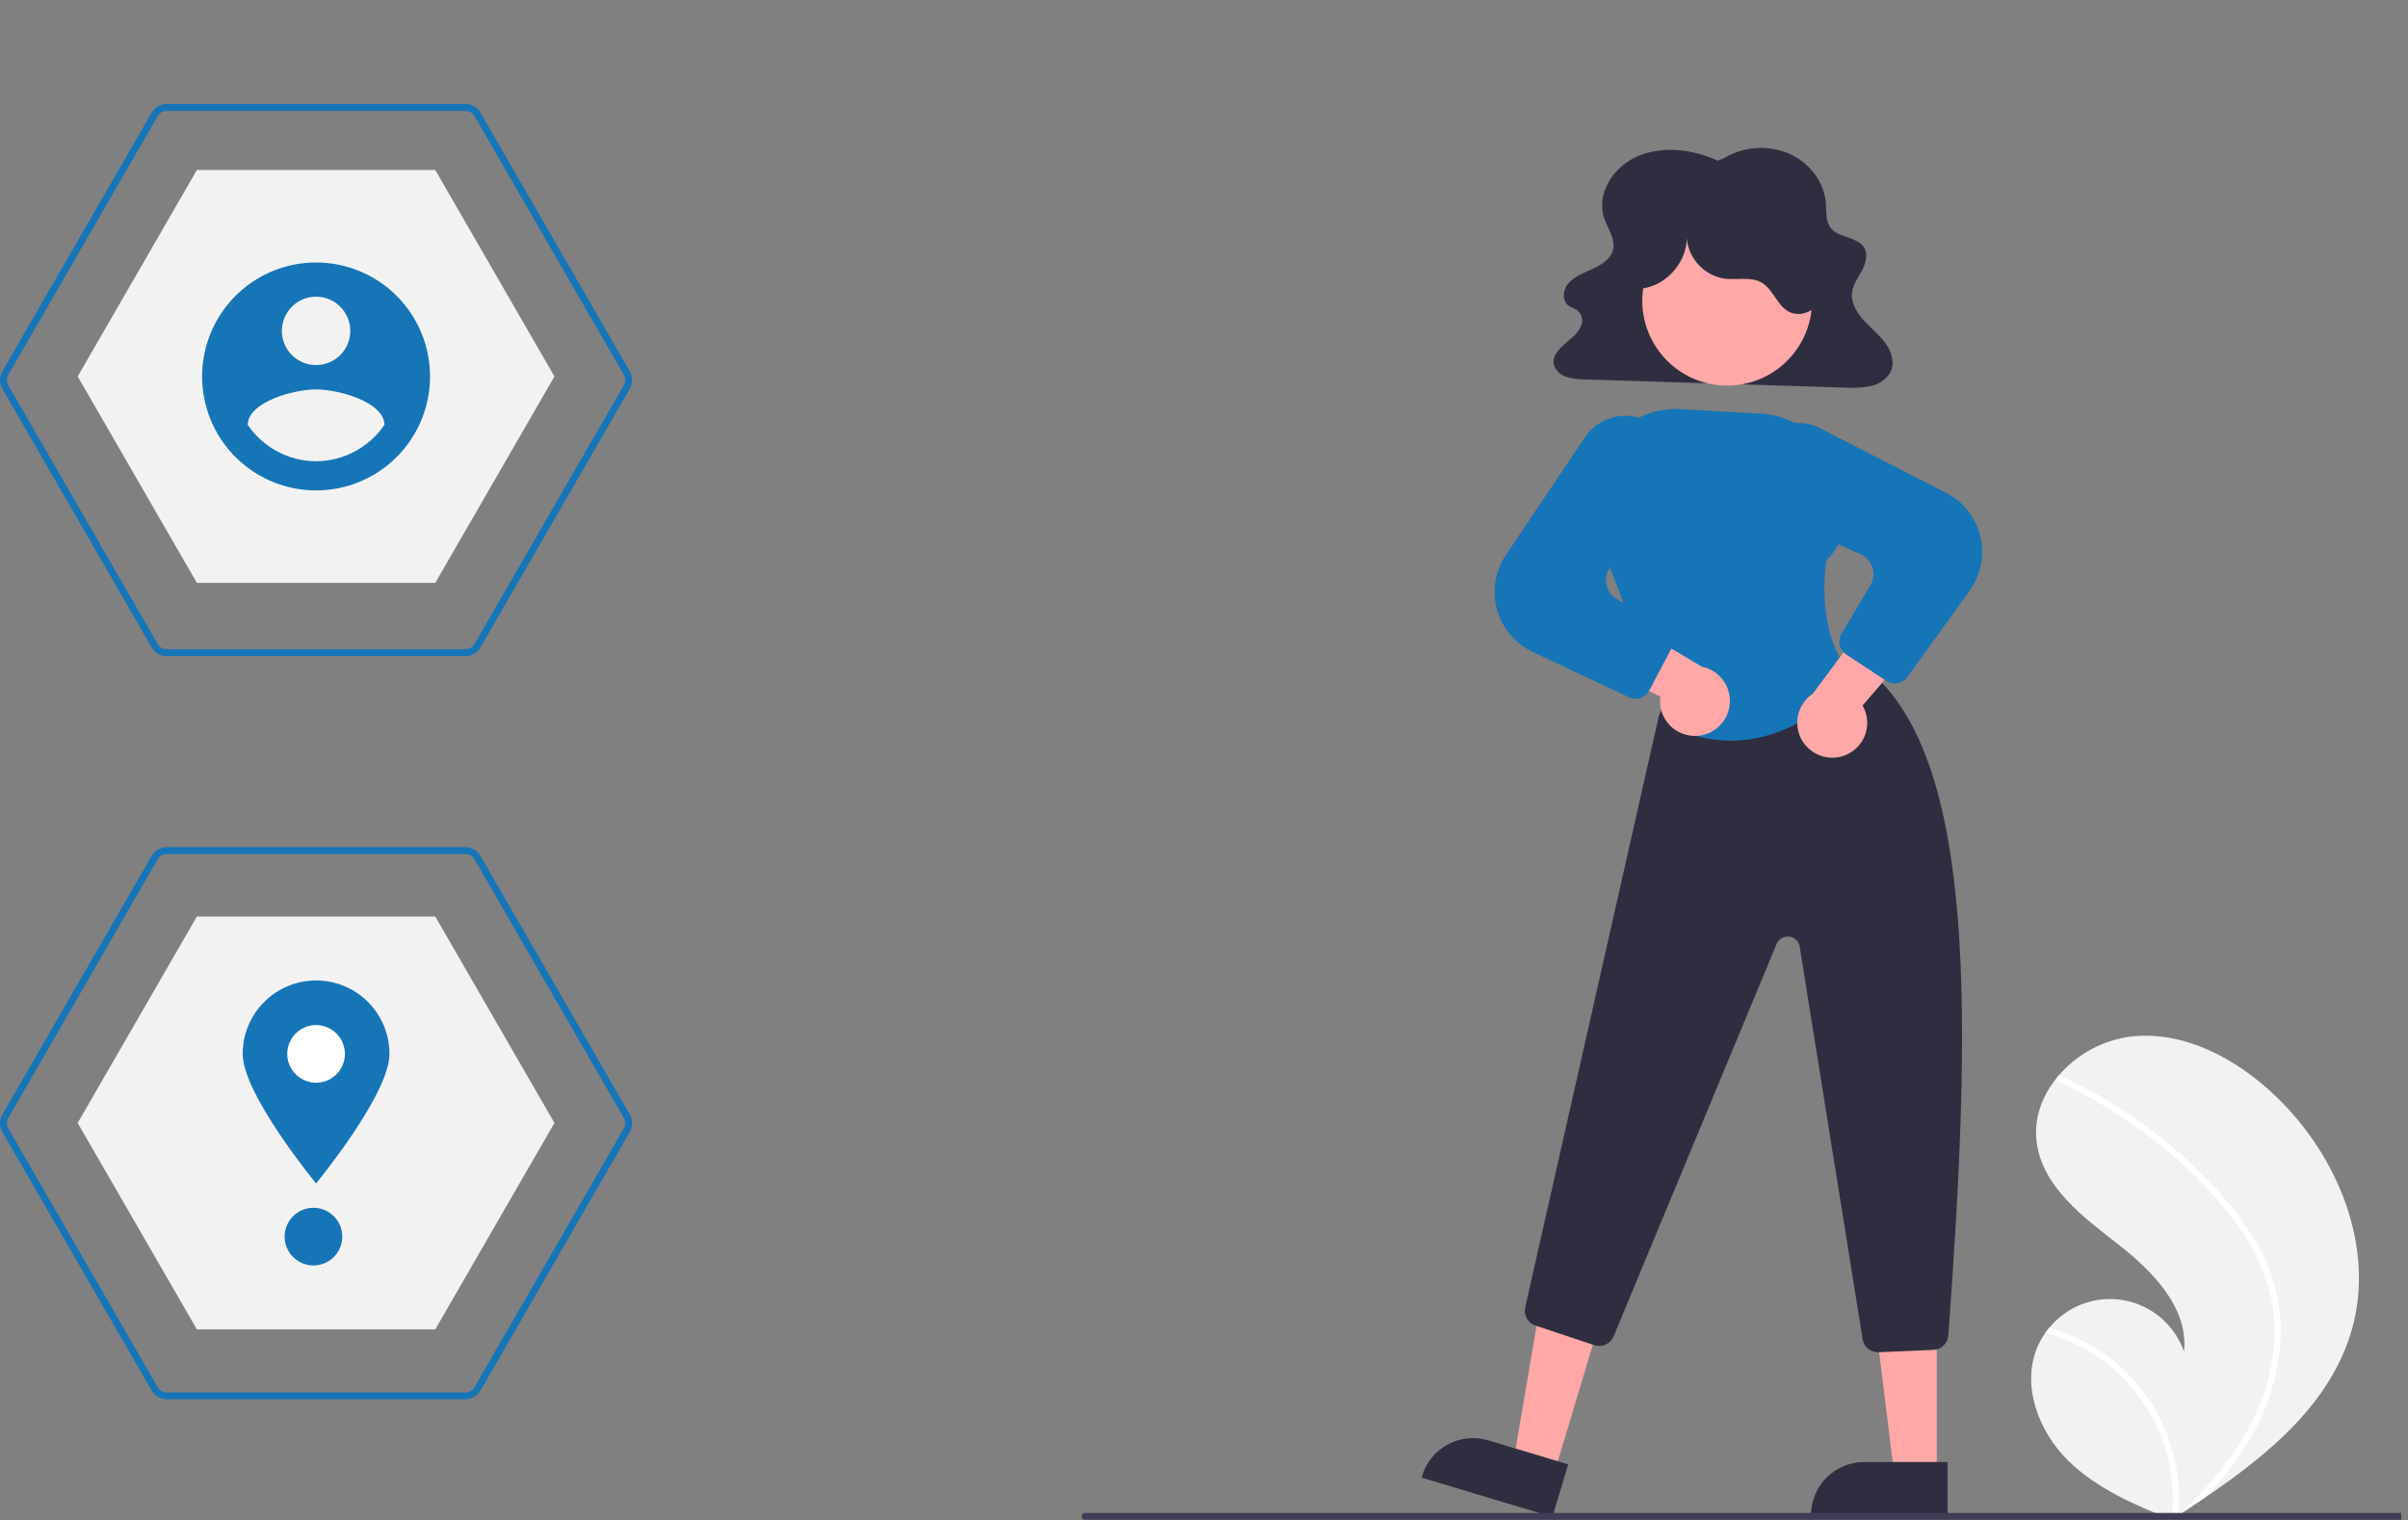 <svg width="198" height="125" viewBox="0 0 198 125" fill="none" xmlns="http://www.w3.org/2000/svg">
<rect x="0" y="0" width="198" height="125" fill="#808080" stroke="none"/>
<g clip-path="url(#clip0_262_14373)">
<path d="M193.371 109.364C191.644 115.356 186.601 119.55 181.34 123.113C180.606 123.611 179.871 124.097 179.136 124.572C179.131 124.574 179.126 124.579 179.121 124.581C179.085 124.603 179.05 124.626 179.017 124.649C178.865 124.747 178.713 124.845 178.563 124.941L178.646 124.978C178.646 124.978 178.727 125.022 178.638 124.985C178.612 124.974 178.584 124.964 178.558 124.953C175.501 123.721 172.391 122.397 170.049 120.088C167.62 117.691 166.2 113.93 167.515 110.78C167.688 110.367 167.907 109.975 168.167 109.611C168.273 109.459 168.388 109.312 168.508 109.169C169.234 108.283 170.182 107.607 171.256 107.209C172.33 106.812 173.49 106.707 174.617 106.907C175.745 107.106 176.799 107.602 177.671 108.344C178.543 109.086 179.202 110.047 179.58 111.128C179.966 107.529 176.999 104.515 174.143 102.291C171.287 100.068 168.041 97.647 167.488 94.069C167.18 92.078 167.872 90.148 169.133 88.6C169.173 88.552 169.211 88.505 169.252 88.46C170.787 86.656 172.946 85.497 175.298 85.216C179.679 84.76 183.934 87.079 187.116 90.125C192.238 95.025 195.334 102.552 193.371 109.364Z" fill="#F2F2F2"/>
<path d="M185.137 101.527C185.978 102.835 186.623 104.259 187.053 105.753C187.417 107.089 187.578 108.471 187.533 109.854C187.416 112.701 186.617 115.478 185.203 117.951C184.138 119.828 182.84 121.562 181.34 123.113C180.605 123.611 179.871 124.097 179.136 124.572C179.131 124.574 179.126 124.579 179.12 124.581C179.085 124.604 179.05 124.626 179.017 124.649C178.865 124.747 178.713 124.845 178.563 124.942C178.563 124.942 178.727 125.022 178.638 124.986C178.611 124.975 178.584 124.965 178.557 124.953C178.831 122.708 178.563 120.429 177.775 118.309C176.987 116.188 175.702 114.287 174.028 112.766C172.35 111.267 170.342 110.186 168.167 109.611C168.273 109.459 168.388 109.313 168.508 109.169C169.348 109.405 170.165 109.714 170.951 110.094C173.759 111.442 176.058 113.659 177.509 116.416C178.81 118.919 179.37 121.742 179.123 124.553C179.249 124.439 179.374 124.323 179.496 124.208C181.819 122.043 183.881 119.557 185.277 116.689C186.488 114.26 187.083 111.571 187.01 108.858C186.896 105.9 185.718 103.16 184.011 100.774C182.141 98.229 179.931 95.952 177.444 94.006C174.937 91.998 172.194 90.304 169.276 88.963C169.21 88.932 169.158 88.877 169.132 88.81C169.105 88.742 169.106 88.667 169.133 88.6C169.153 88.539 169.195 88.489 169.252 88.46C169.281 88.447 169.312 88.442 169.343 88.443C169.375 88.444 169.406 88.453 169.434 88.468C169.794 88.633 170.152 88.802 170.507 88.977C173.463 90.438 176.226 92.261 178.733 94.403C181.154 96.468 183.434 98.826 185.137 101.527Z" fill="white"/>
<path d="M16.189 109.306H35.79L45.59 92.331L35.79 75.357H16.189L6.389 92.331L16.189 109.306Z" fill="#F2F2F2"/>
<path d="M16.189 47.927H35.79L45.59 30.952L35.79 13.978H16.189L6.389 30.952L16.189 47.927Z" fill="#F2F2F2"/>
<path d="M38.274 53.947H13.705C13.456 53.946 13.211 53.88 12.995 53.756C12.779 53.631 12.6 53.452 12.474 53.236L0.19 31.958C0.065 31.742 0 31.497 0 31.248C0 30.998 0.065 30.753 0.19 30.537L12.475 9.26C12.6 9.044 12.779 8.865 12.995 8.74C13.211 8.616 13.456 8.55 13.705 8.549H38.274C38.524 8.55 38.769 8.616 38.984 8.74C39.2 8.865 39.38 9.044 39.505 9.26L51.79 30.537C51.914 30.753 51.979 30.998 51.979 31.248C51.979 31.497 51.914 31.742 51.79 31.958L39.505 53.236C39.38 53.452 39.2 53.631 38.984 53.756C38.769 53.88 38.524 53.946 38.274 53.947ZM13.705 9.118C13.555 9.118 13.408 9.157 13.279 9.232C13.149 9.307 13.042 9.414 12.967 9.544L0.682 30.822C0.607 30.951 0.568 31.098 0.568 31.248C0.568 31.397 0.607 31.544 0.682 31.674L12.967 52.952C13.042 53.081 13.149 53.189 13.279 53.264C13.408 53.339 13.555 53.378 13.705 53.378H38.274C38.424 53.378 38.571 53.339 38.7 53.264C38.83 53.189 38.938 53.081 39.013 52.952L51.297 31.674C51.372 31.544 51.411 31.397 51.411 31.248C51.411 31.098 51.372 30.951 51.297 30.822L39.013 9.544C38.938 9.414 38.83 9.307 38.7 9.232C38.571 9.157 38.424 9.118 38.274 9.118H13.705Z" fill="#1675B6"/>
<path d="M38.274 115.052H13.705C13.456 115.052 13.211 114.986 12.995 114.862C12.779 114.737 12.6 114.558 12.475 114.342L0.19 93.064C0.065 92.848 -5.98345e-06 92.603 4.10391e-10 92.354C5.98427e-06 92.104 0.065 91.859 0.19 91.643L12.475 70.366C12.6 70.15 12.779 69.971 12.995 69.846C13.211 69.721 13.456 69.656 13.705 69.655H38.275C38.524 69.656 38.769 69.721 38.985 69.846C39.2 69.971 39.38 70.15 39.505 70.366L51.79 91.643C51.914 91.859 51.979 92.104 51.979 92.354C51.979 92.603 51.914 92.848 51.79 93.064L39.505 114.342C39.38 114.558 39.2 114.737 38.984 114.862C38.769 114.986 38.524 115.052 38.274 115.052ZM13.705 70.224C13.555 70.224 13.409 70.263 13.279 70.338C13.149 70.413 13.042 70.52 12.967 70.65L0.682 91.927C0.607 92.057 0.568 92.204 0.568 92.354C0.568 92.503 0.607 92.65 0.682 92.78L12.967 114.058C13.042 114.187 13.149 114.295 13.279 114.37C13.409 114.444 13.555 114.484 13.705 114.484H38.274C38.424 114.484 38.571 114.444 38.7 114.37C38.83 114.295 38.938 114.187 39.013 114.058L51.297 92.78C51.372 92.65 51.411 92.503 51.411 92.354C51.411 92.204 51.372 92.057 51.297 91.927L39.013 70.65C38.938 70.52 38.83 70.413 38.7 70.338C38.571 70.263 38.424 70.224 38.275 70.224H13.705Z" fill="#1675B6"/>
<path d="M25.99 21.582C24.137 21.582 22.325 22.131 20.784 23.161C19.243 24.191 18.042 25.654 17.332 27.366C16.623 29.079 16.438 30.963 16.799 32.781C17.161 34.598 18.053 36.268 19.364 37.578C20.674 38.889 22.344 39.781 24.162 40.143C25.979 40.505 27.864 40.319 29.576 39.61C31.288 38.901 32.752 37.699 33.781 36.158C34.811 34.617 35.361 32.806 35.361 30.952C35.361 29.722 35.118 28.503 34.647 27.366C34.176 26.23 33.486 25.196 32.616 24.326C31.746 23.456 30.713 22.766 29.576 22.295C28.439 21.824 27.22 21.582 25.99 21.582ZM25.99 24.393C26.546 24.393 27.089 24.558 27.552 24.867C28.014 25.175 28.374 25.615 28.587 26.128C28.8 26.642 28.855 27.207 28.747 27.753C28.639 28.298 28.371 28.799 27.978 29.192C27.584 29.585 27.084 29.853 26.538 29.961C25.993 30.07 25.428 30.014 24.914 29.801C24.4 29.588 23.961 29.228 23.652 28.766C23.343 28.304 23.179 27.76 23.179 27.204C23.179 26.459 23.475 25.744 24.002 25.216C24.529 24.689 25.244 24.393 25.99 24.393ZM25.99 37.926C24.879 37.921 23.787 37.645 22.807 37.123C21.827 36.6 20.99 35.846 20.367 34.926C20.413 33.052 24.116 32.02 25.99 32.02C27.864 32.02 31.567 33.052 31.612 34.926C30.989 35.845 30.152 36.598 29.172 37.121C28.192 37.644 27.1 37.92 25.99 37.926Z" fill="#1675B6"/>
<path d="M32.024 86.654C32.024 89.987 25.99 97.303 25.99 97.303C25.99 97.303 19.956 89.987 19.956 86.654C19.955 85.862 20.11 85.077 20.413 84.345C20.716 83.612 21.16 82.947 21.72 82.386C22.279 81.825 22.944 81.38 23.676 81.076C24.408 80.772 25.192 80.616 25.985 80.615C26.777 80.615 27.562 80.77 28.294 81.073C29.027 81.375 29.692 81.819 30.253 82.379C30.814 82.939 31.259 83.604 31.563 84.336C31.867 85.067 32.023 85.852 32.024 86.644L32.024 86.654Z" fill="#1675B6"/>
<path d="M25.99 89.025C27.299 89.025 28.36 87.963 28.36 86.654C28.36 85.345 27.299 84.284 25.99 84.284C24.68 84.284 23.619 85.345 23.619 86.654C23.619 87.963 24.68 89.025 25.99 89.025Z" fill="white"/>
<path d="M25.774 104.047C27.083 104.047 28.145 102.986 28.145 101.677C28.145 100.367 27.083 99.306 25.774 99.306C24.465 99.306 23.403 100.367 23.403 101.677C23.403 102.986 24.465 104.047 25.774 104.047Z" fill="#1675B6"/>
<path d="M141.23 13.21C139.213 12.272 136.737 11.965 134.685 12.836C132.633 13.708 131.234 15.943 131.898 17.92C132.198 18.817 132.884 19.699 132.617 20.604C132.411 21.301 131.694 21.761 130.99 22.089C130.287 22.416 129.517 22.691 129.007 23.243C128.498 23.795 128.392 24.745 129.028 25.173C129.238 25.314 129.5 25.38 129.703 25.529C129.876 25.67 130.001 25.861 130.06 26.076C130.119 26.291 130.11 26.519 130.034 26.729C129.864 27.15 129.584 27.519 129.223 27.795C128.502 28.417 127.547 29.13 127.772 30.014C127.855 30.25 127.994 30.462 128.177 30.633C128.359 30.805 128.581 30.929 128.822 30.996C129.323 31.141 129.843 31.209 130.364 31.2L151.667 31.871C152.37 31.924 153.077 31.884 153.77 31.753C154.107 31.692 154.427 31.561 154.712 31.371C154.996 31.18 155.238 30.932 155.422 30.644C155.83 29.889 155.562 28.958 155.058 28.253C154.554 27.548 153.841 26.992 153.252 26.345C152.663 25.697 152.181 24.889 152.285 24.052C152.368 23.382 152.81 22.803 153.127 22.195C153.444 21.586 153.628 20.825 153.218 20.265C152.639 19.476 151.249 19.548 150.591 18.813C150.094 18.258 150.19 17.459 150.141 16.744C150.022 15.023 148.831 13.397 147.135 12.642C146.272 12.272 145.334 12.112 144.397 12.176C143.461 12.24 142.553 12.525 141.749 13.009L141.23 13.21Z" fill="#2F2E41"/>
<path d="M127.768 121.235L124.432 120.233L126.711 106.887L131.635 108.366L127.768 121.235Z" fill="#FFA8A7"/>
<path d="M127.648 124.725L116.89 121.493L116.931 121.357C117.096 120.807 117.368 120.295 117.731 119.85C118.094 119.405 118.541 119.036 119.047 118.764C119.553 118.492 120.107 118.323 120.678 118.265C121.249 118.207 121.826 118.262 122.376 118.427L122.377 118.428L128.947 120.402L127.648 124.725Z" fill="#2F2E41"/>
<path d="M159.253 121.348L155.769 121.348L154.112 107.911L159.253 107.911L159.253 121.348Z" fill="#FFA8A7"/>
<path d="M160.141 124.725L148.908 124.725V124.583C148.908 124.009 149.021 123.44 149.241 122.91C149.46 122.379 149.782 121.897 150.188 121.491C150.594 121.085 151.076 120.763 151.607 120.543C152.137 120.324 152.706 120.211 153.28 120.211L160.141 120.211L160.141 124.725Z" fill="#2F2E41"/>
<path d="M154.417 111.185C154.113 111.185 153.819 111.076 153.588 110.879C153.356 110.682 153.203 110.409 153.155 110.108L147.982 77.841C147.948 77.627 147.845 77.43 147.689 77.28C147.532 77.13 147.332 77.036 147.117 77.01C146.902 76.985 146.684 77.03 146.497 77.14C146.311 77.249 146.165 77.416 146.082 77.616L132.68 109.879C132.555 110.177 132.323 110.417 132.029 110.551C131.735 110.685 131.402 110.703 131.095 110.602L126.254 108.988C125.953 108.889 125.7 108.68 125.544 108.404C125.388 108.127 125.341 107.803 125.412 107.493L136.394 58.896C136.448 58.661 136.566 58.447 136.735 58.277C136.905 58.106 137.118 57.987 137.352 57.932L152.081 54.513C152.262 54.472 152.45 54.47 152.632 54.508C152.813 54.545 152.985 54.622 153.135 54.731C162.833 61.778 162.014 84.802 160.206 109.801C160.184 110.114 160.047 110.408 159.822 110.627C159.597 110.845 159.299 110.974 158.986 110.987L154.473 111.184C154.454 111.184 154.435 111.185 154.417 111.185Z" fill="#2F2E41"/>
<path d="M142.018 31.706C145.873 31.706 148.998 28.581 148.998 24.726C148.998 20.872 145.873 17.747 142.018 17.747C138.164 17.747 135.039 20.872 135.039 24.726C135.039 28.581 138.164 31.706 142.018 31.706Z" fill="#FFA8A7"/>
<path d="M142.319 60.899C140.644 60.889 138.992 60.507 137.482 59.781L137.43 59.757L137.409 59.703L131.15 43.485L131.03 40.667C130.991 39.724 131.148 38.784 131.494 37.906C131.84 37.029 132.365 36.233 133.037 35.571C133.708 34.909 134.511 34.394 135.394 34.061C136.276 33.728 137.218 33.583 138.16 33.636L144.806 34.011C146.523 34.108 148.138 34.857 149.322 36.103C150.507 37.349 151.172 39.001 151.182 40.72C151.354 41.052 152.58 43.645 150.178 46.081C150.088 46.635 149.248 52.403 152.419 55.574L152.508 55.663L152.43 55.762C152.38 55.826 148.307 60.898 142.319 60.899Z" fill="#1675B6"/>
<path d="M151.652 62.123C152.045 61.98 152.401 61.754 152.697 61.458C152.993 61.163 153.22 60.807 153.363 60.414C153.506 60.022 153.561 59.603 153.524 59.187C153.488 58.77 153.361 58.367 153.151 58.006L159.789 50.321L154.556 49.64L149.055 57.042C148.471 57.434 148.051 58.026 147.874 58.707C147.698 59.387 147.777 60.109 148.097 60.736C148.417 61.362 148.956 61.849 149.611 62.105C150.266 62.36 150.992 62.367 151.652 62.123Z" fill="#FFA8A7"/>
<path d="M139.487 60.504C139.069 60.523 138.653 60.451 138.267 60.292C137.88 60.133 137.533 59.892 137.251 59.584C136.968 59.277 136.756 58.911 136.63 58.513C136.504 58.114 136.466 57.693 136.52 57.279L127.439 52.735L132.009 50.096L139.932 54.815C140.621 54.953 141.237 55.338 141.662 55.898C142.086 56.459 142.291 57.156 142.236 57.857C142.181 58.558 141.871 59.215 141.364 59.703C140.857 60.191 140.189 60.476 139.487 60.504Z" fill="#FFA8A7"/>
<path d="M155.802 56.191C155.553 56.191 155.309 56.118 155.101 55.981L151.818 53.828C151.542 53.648 151.346 53.367 151.272 53.046C151.198 52.725 151.251 52.388 151.42 52.105L153.797 48.112C153.925 47.896 154.007 47.655 154.036 47.405C154.065 47.156 154.04 46.902 153.965 46.663C153.889 46.423 153.763 46.202 153.596 46.014C153.429 45.827 153.224 45.676 152.994 45.574L146.167 42.513C145.327 42.131 144.642 41.476 144.223 40.655C143.804 39.833 143.677 38.894 143.861 37.99C143.989 37.381 144.256 36.809 144.64 36.32C145.025 35.83 145.517 35.436 146.079 35.168C146.641 34.9 147.257 34.765 147.879 34.774C148.502 34.782 149.114 34.935 149.668 35.218L160.026 40.526C160.725 40.884 161.338 41.389 161.823 42.006C162.309 42.623 162.655 43.338 162.839 44.101C163.023 44.865 163.039 45.659 162.887 46.429C162.735 47.2 162.419 47.928 161.96 48.565L156.839 55.66C156.721 55.825 156.565 55.959 156.385 56.051C156.204 56.144 156.005 56.192 155.802 56.191Z" fill="#1675B6"/>
<path d="M134.486 57.452C134.298 57.452 134.111 57.41 133.941 57.329L126.024 53.603C125.313 53.269 124.683 52.785 124.177 52.185C123.671 51.584 123.301 50.882 123.092 50.125C122.882 49.368 122.839 48.575 122.965 47.8C123.091 47.025 123.382 46.286 123.82 45.635L130.31 35.973C130.657 35.456 131.118 35.026 131.658 34.717C132.199 34.408 132.803 34.227 133.424 34.19C134.046 34.152 134.667 34.258 135.241 34.5C135.814 34.742 136.325 35.113 136.731 35.584C137.331 36.284 137.675 37.168 137.706 38.09C137.738 39.011 137.456 39.916 136.906 40.657L132.417 46.643C132.266 46.844 132.159 47.075 132.104 47.32C132.049 47.565 132.046 47.819 132.096 48.066C132.145 48.312 132.247 48.545 132.393 48.75C132.539 48.954 132.727 49.125 132.944 49.252L136.958 51.593C137.243 51.759 137.453 52.028 137.544 52.345C137.635 52.662 137.6 53.002 137.445 53.293L135.617 56.768C135.509 56.974 135.346 57.147 135.147 57.267C134.948 57.388 134.719 57.452 134.486 57.452Z" fill="#1675B6"/>
<path d="M134.878 23.734C137.082 23.557 138.912 21.355 138.683 19.156C138.657 20.062 138.966 20.947 139.549 21.641C140.133 22.335 140.951 22.79 141.849 22.92C142.86 23.031 143.968 22.725 144.848 23.235C145.823 23.8 146.135 25.172 147.15 25.66C148.131 26.132 149.378 25.489 149.862 24.514C150.347 23.54 150.228 22.369 149.907 21.329C149.449 19.846 148.615 18.506 147.485 17.441C146.356 16.376 144.971 15.621 143.464 15.25C141.956 14.878 140.379 14.904 138.884 15.323C137.39 15.742 136.029 16.541 134.934 17.642C134.008 18.574 133.272 19.762 133.152 21.071C133.033 22.38 133.64 23.8 134.816 24.389L134.878 23.734Z" fill="#2F2E41"/>
<path d="M197.481 124.964H89.216C89.14 124.964 89.068 124.934 89.015 124.881C88.962 124.828 88.932 124.755 88.932 124.68C88.932 124.605 88.962 124.532 89.015 124.479C89.068 124.426 89.14 124.396 89.216 124.396H197.481C197.557 124.396 197.629 124.426 197.682 124.479C197.735 124.532 197.765 124.605 197.765 124.68C197.765 124.755 197.735 124.828 197.682 124.881C197.629 124.934 197.557 124.964 197.481 124.964Z" fill="#3F3D56"/>
</g>
<defs>
<clipPath id="clip0_262_14373">
<rect width="197.443" height="125" fill="white"/>
</clipPath>
</defs>
</svg>
